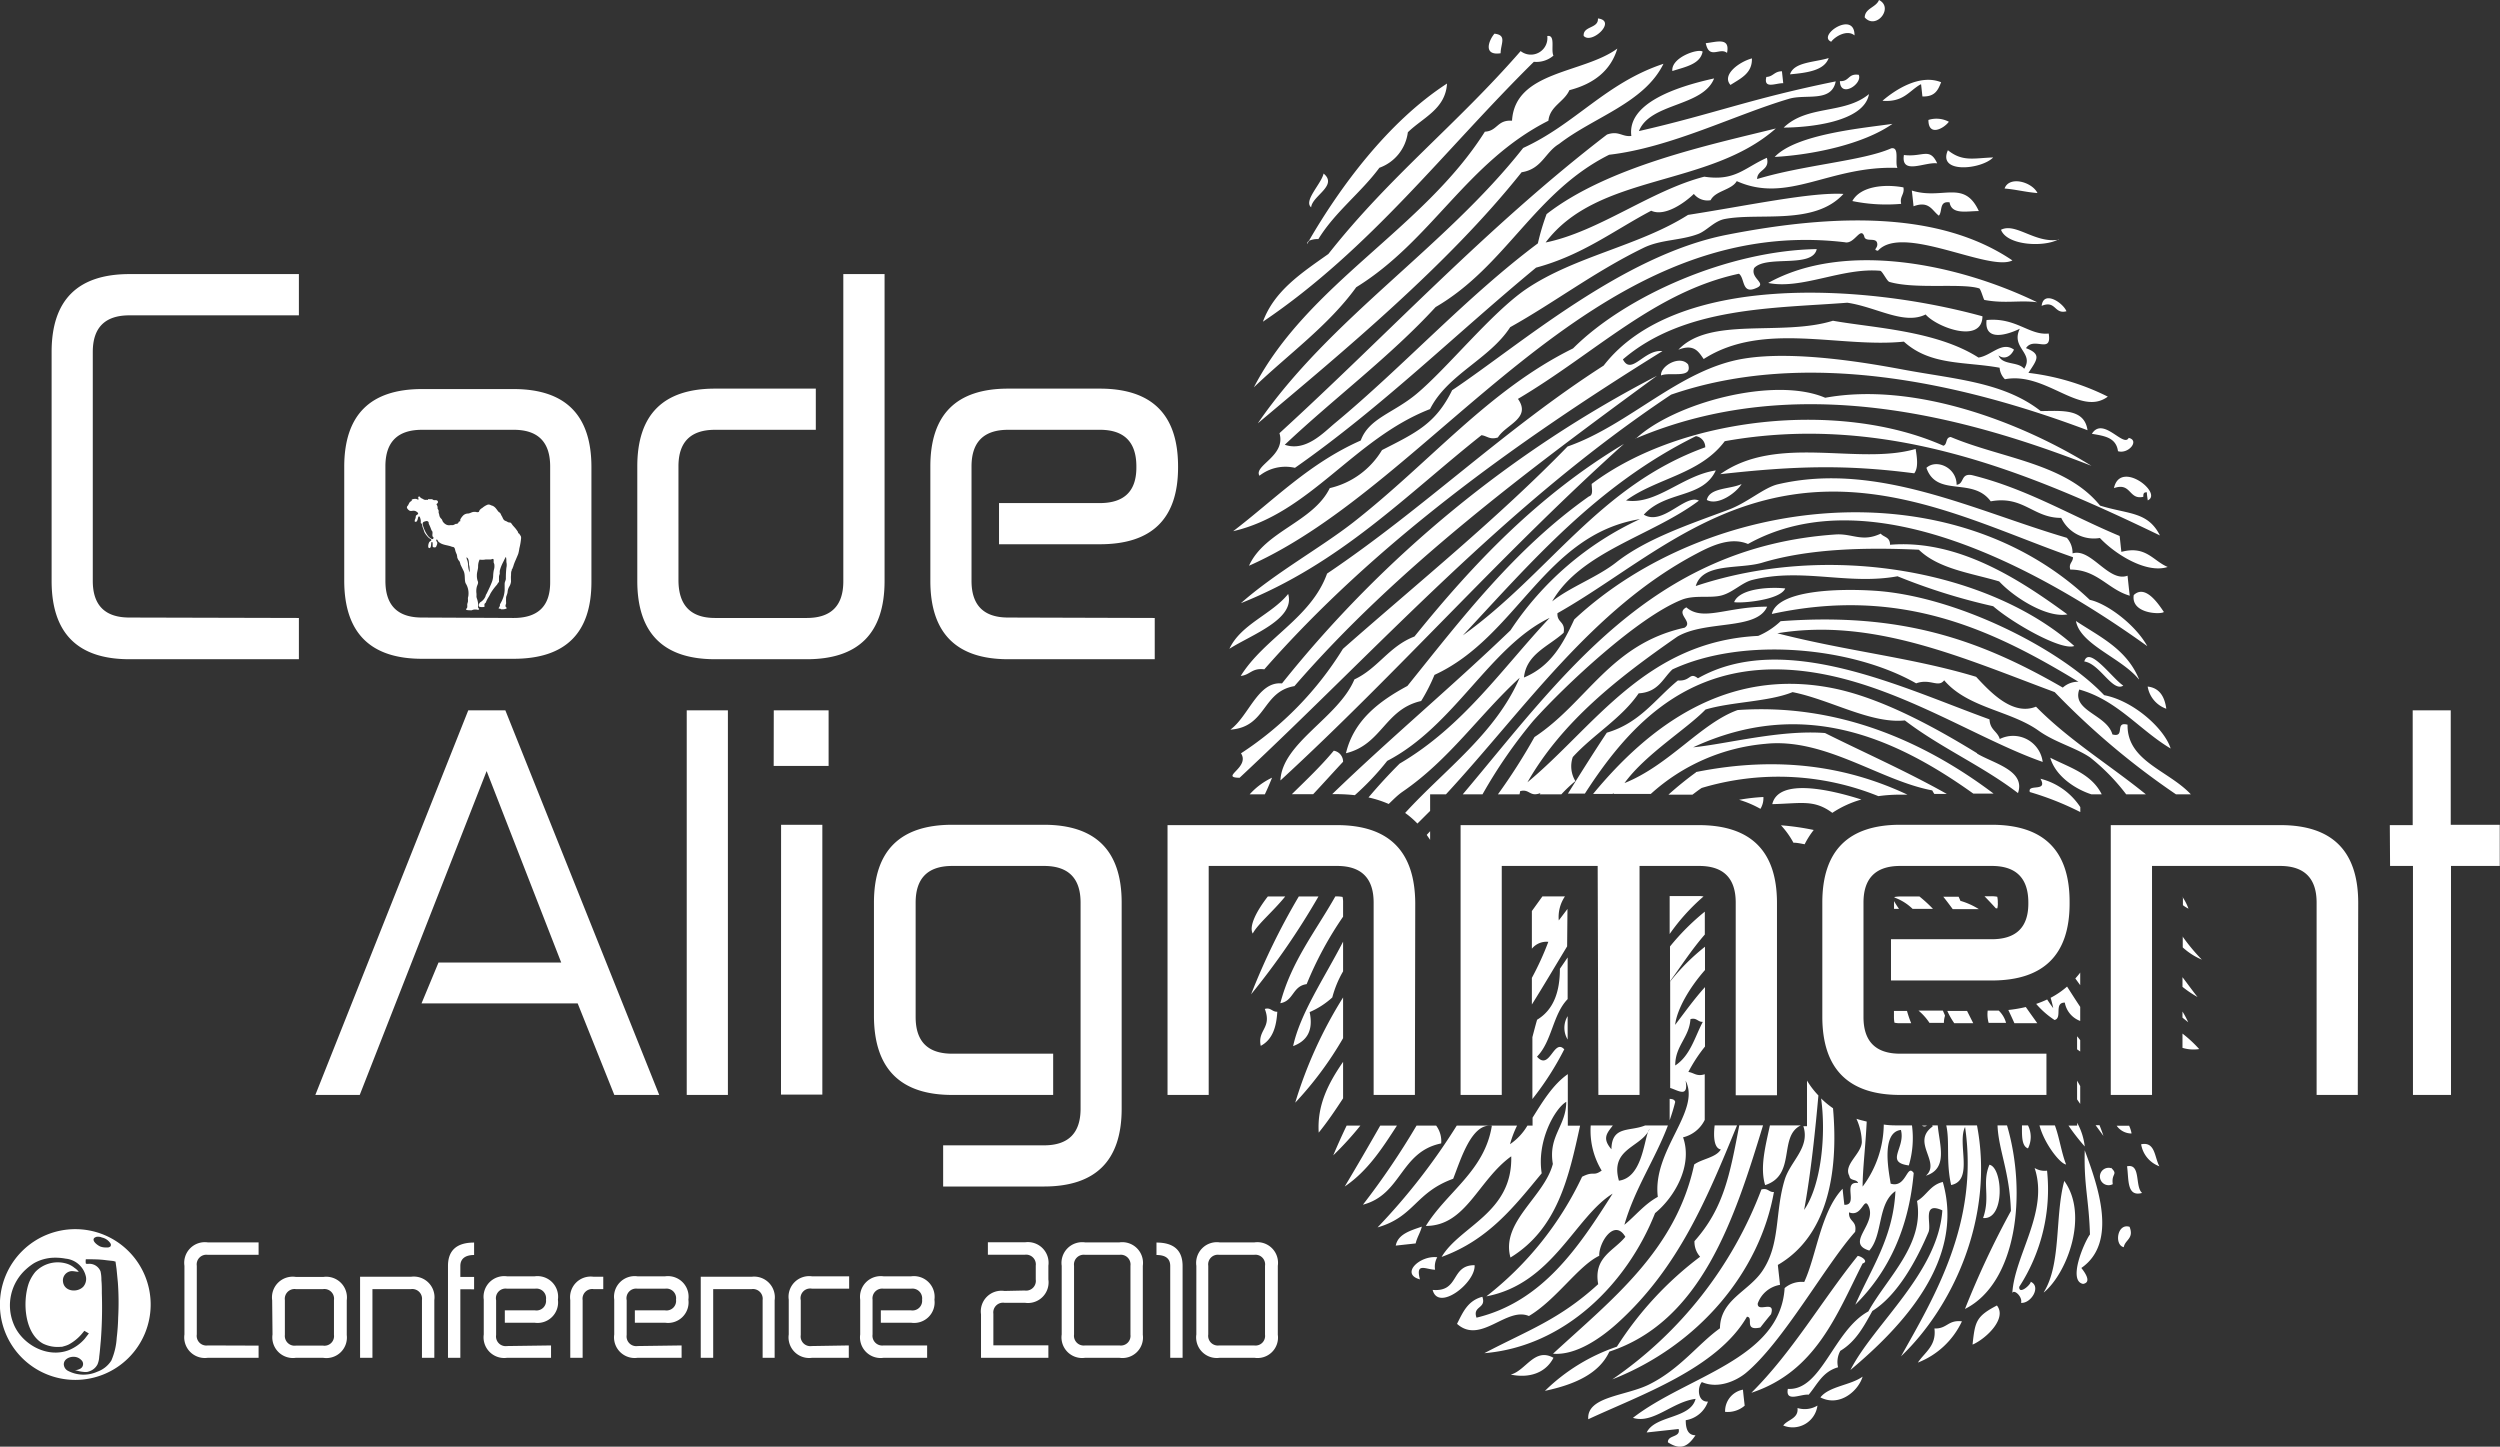 <svg xmlns="http://www.w3.org/2000/svg" viewBox="0 0 287.23 166.21"><rect x="0" y="0" width="287.23" height="166.21" fill="#333333" stroke="none"/><defs><style>.cls-1{fill:#fff;}</style></defs><g id="Layer_2" data-name="Layer 2"><g id="Layer_1-2" data-name="Layer 1"><path class="cls-1" d="M34.34,71v4.74H14.87q-8.94,0-8.94-9V40.44q0-8.94,8.94-8.95H34.34v4.74H14.87c-2.8,0-4.21,1.4-4.21,4.21v26.3c0,2.81,1.41,4.21,4.21,4.21Zm5.21-17.36q0-8.94,8.94-8.94H59q8.94,0,8.95,8.94V66.85q0,8.84-8.95,8.84H48.49q-8.94,0-8.94-9ZM59,71q4.22,0,4.21-4.1V53.59q0-4.22-4.21-4.21H48.49q-4.22,0-4.21,4.21V66.74q0,4.22,4.21,4.21ZM96.89,31.49h4.74V66.74q0,9-8.95,9H82.16q-8.94,0-8.94-9V53.59q0-8.94,8.94-8.94H93.73v4.73H82.16q-4.22,0-4.21,4.21V66.74Q78,71,82.16,71H92.68q4.21,0,4.21-4.21ZM132.67,71v4.74H115.83q-8.94,0-8.94-9V53.59q0-8.94,8.94-8.94h10.52q9,0,9,8.94v.11q0,8.84-9,8.83H114.78V57.8h11.57q4.22,0,4.21-4.1v-.11q0-4.22-4.21-4.21H115.83c-2.8,0-4.21,1.4-4.21,4.21V66.74c0,2.81,1.41,4.21,4.21,4.21ZM53.59,64a1.08,1.08,0,0,0,.11.41,3,3,0,0,1,.08.45,2.66,2.66,0,0,0,.17.9,2.79,2.79,0,0,0,0-.5c0-.17-.06-.31-.07-.47s0-.67-.3-.76M49,59.86c-.24.07-.5.08-.43.42a3.88,3.88,0,0,0,.26.72,3.13,3.13,0,0,0,.37.6c.08.11.5.48.58.28s-.07-.19-.09-.27a.93.93,0,0,1,0-.29c0-.13,0-.12,0-.23a.92.92,0,0,1-.16-.29,6,6,0,0,0-.27-.63c0-.12,0-.25-.18-.3,0,0,0,0,0,0Zm-1.71-2.42c.06-.11.4-.14.52-.12s.17.11.26.06,0-.14-.06-.15.09-.08.09-.17.12,0,.18.07a.35.35,0,0,0,.2.14c.16.08.24.17.43.16s.16,0,.23,0,0-.07.07-.08.08,0,.11,0,.18,0,.27,0,.18.1.28.12a1,1,0,0,1,.23,0c.15,0,.29.16.18.32s-.11.07-.12.11,0,.1.05.15a.61.61,0,0,1,.06.37c.06.12.14.2.13.33a.48.48,0,0,0,0,.17,2.17,2.17,0,0,1,.07.24.67.67,0,0,0,.18.39l.11.12a.64.64,0,0,1,.08.19,1,1,0,0,0,.37.38.74.74,0,0,0,.55.09l.3,0a1.92,1.92,0,0,0,.29-.14c.09,0,.22,0,.3-.11s0-.1.08-.14a.38.38,0,0,1,.15-.05c0-.07,0-.13,0-.21l.09-.15a2,2,0,0,1,.25-.31.82.82,0,0,1,.54-.22c.2,0,.39-.14.6-.18a1.19,1.19,0,0,1,.33,0,.47.47,0,0,0,.31,0c.06-.06.07-.17.13-.24a1,1,0,0,1,.28-.22,2.14,2.14,0,0,1,.55-.35.44.44,0,0,1,.37,0,1.45,1.45,0,0,0,.29.11,1.18,1.18,0,0,1,.41.36c.07.08.26.38.36.4s.19.32.27.43.13.36.3.48a1.59,1.59,0,0,0,.27.12.62.62,0,0,0,.26.12c.13,0,.18,0,.27.12s.11.16.17.23.28.3.4.47l.17.24c0,.07.07.22.16.23.11.21.22.25.21.51A7.19,7.19,0,0,1,59.67,63a4.53,4.53,0,0,1-.13.64c-.09.23-.19.45-.28.67a6.25,6.25,0,0,0-.24.6,2,2,0,0,1-.12.34c0,.09-.15.19-.1.29-.11.16-.07.41-.09.6s0,.46,0,.69a1.4,1.4,0,0,1-.22.6,1.53,1.53,0,0,0-.17.55c0,.2-.12.42-.17.62a5.06,5.06,0,0,0,0,.68c0,.13-.09.22-.07.36s.12.14.14.22-.37.17-.5.14a.38.38,0,0,1-.15,0l-.1-.07c-.11,0-.23,0-.16-.1a1.08,1.08,0,0,0,.13-.24.66.66,0,0,1,0-.15l.17-.31a3.18,3.18,0,0,0,.37-1.32c0-.23,0-.48,0-.72s.12-.37.14-.58a11,11,0,0,1,.06-1.28,1.43,1.43,0,0,0,0-.65c0-.16,0-.46-.06-.6a4,4,0,0,0-.24.46c-.1.19-.19.37-.27.56a4.36,4.36,0,0,0-.19.58,2,2,0,0,0,0,.34,1.68,1.68,0,0,0-.09.32c0,.22,0,.44,0,.65-.09,0-.16.2-.24.3a6.15,6.15,0,0,0-.74,1,3.15,3.15,0,0,1-.28.51,3.17,3.17,0,0,0-.24.49c0,.07-.13.12-.16.2s0,.22,0,.3-.53.08-.63,0,0-.42.18-.52a1.4,1.4,0,0,0,.58-.71c0-.11.09-.2.14-.31.2-.41.41-.85.58-1.29a2.29,2.29,0,0,0,.14-.69,4.06,4.06,0,0,1,.08-.69,1.41,1.41,0,0,0,.06-.57c0-.11-.06-.21-.09-.32a1.65,1.65,0,0,0,0-.31c-.06-.11-.18-.06-.29,0l-.63,0a1.88,1.88,0,0,1-.75,0l.07,0a1.8,1.8,0,0,0-.18.83c0,.31-.15.64-.14,1a1.81,1.81,0,0,0,.09.63c.11.21,0,.4-.08.61a2,2,0,0,0-.06.82,2.21,2.21,0,0,1,0,.37,1.11,1.11,0,0,0,.08.3,2.41,2.41,0,0,1,.12.65.73.73,0,0,0,0,.33c0,.06.18.14.08.21s-.25,0-.3,0h-.23a1.4,1.4,0,0,0-.31.09c-.09,0-.58,0-.62-.07s.11-.21.12-.26a1.83,1.83,0,0,0,0-.33,1.57,1.57,0,0,1,.08-.31,2.67,2.67,0,0,0,0-.4c0-.13.06-.24.06-.38A2.14,2.14,0,0,0,53.49,67v0c-.16-.45,0-1-.26-1.47l-.32-.66a2.19,2.19,0,0,0-.1-.34c-.06-.11-.19-.21-.18-.27s0,0,0,0a1.51,1.51,0,0,1-.09-.18,2.5,2.5,0,0,0-.06-.38,3.45,3.45,0,0,1-.14-.34c-.05-.14-.06-.34-.15-.44s-.19-.07-.29-.11c-.51-.21-1.12-.16-1.55-.6-.06-.07-.1-.27-.2-.21s.05.25.08.31,0,.23-.06.36-.06.24-.27.22-.19-.07-.19-.27,0-.39-.11-.35,0,.69-.26.7-.1-.61,0-.71.27-.15.21-.25-.22-.15-.28-.21a2.85,2.85,0,0,1-.49-.61c-.09-.22-.13-.43-.24-.65,0,0,0,0,0,0a1.76,1.76,0,0,0-.07-.33c0-.06-.1-.06-.12-.13s0-.13,0-.23a1.65,1.65,0,0,0-.07-.32c-.06-.24-.2-.29-.26,0s-.15.51-.37.39a.52.52,0,0,1,.06-.3.91.91,0,0,0,.06-.26c0-.18.11-.16.21-.26s.08-.17-.08-.28a.59.59,0,0,0-.39-.14c-.17,0-.27.06-.44,0a.78.78,0,0,1-.29-.28c-.07-.15,0-.23.11-.35a2.71,2.71,0,0,1,.18-.34c.07-.09.21-.13.25-.21m3.06,53.09H64.48l-8.57-22L41.33,125.8h-5.1L53.8,81.61h4.26L75.74,125.8H70.58l-4.21-10.52H48.43ZM78.9,81.61h4.73V125.8H78.9Zm10,0H95.2V88H88.89Zm.84,13.15h4.74v31H89.73Zm30.2,36.83c2.81,0,4.21-1.41,4.21-4.21V103.7c0-2.8-1.4-4.21-4.21-4.21H109.41c-2.81,0-4.21,1.41-4.21,4.21v13.15q0,4.22,4.21,4.21H121v4.74H109.41q-8.94,0-9-9V103.7q0-8.94,9-8.94h10.52q8.94,0,8.94,8.94v23.68q0,8.94-8.94,8.94H108.36v-4.73Zm42.62-5.79h-4.74V103.7c0-2.8-1.4-4.21-4.21-4.21H138.87V125.8h-4.73v-31H153.6q8.94,0,9,8.94Zm21-26.31H172.54V125.8h-4.73v-31h27.35q9,0,9,8.94v22.1h-4.74V103.7c0-2.8-1.4-4.21-4.21-4.21h-6.84V125.8h-4.73Zm51.56,21.57v4.74H218.31q-8.94,0-8.94-9V103.7q0-8.94,8.94-8.94h10.52q9,0,8.95,8.94v.11q0,8.84-8.95,8.84H217.26v-4.74h11.57q4.21,0,4.21-4.1v-.11c0-2.8-1.4-4.21-4.21-4.21H218.31c-2.8,0-4.21,1.41-4.21,4.21v13.15c0,2.81,1.41,4.21,4.21,4.21Zm35.77,4.74h-4.73V103.7c0-2.8-1.41-4.21-4.21-4.21H247.25V125.8h-4.74v-31H262q8.94,0,8.94,8.94Zm3.68-31h2.63V81.61h4.37V94.76h5.63v4.73H281.6V125.8h-4.37V99.49H274.6ZM249.39,86c-.7-2.26-4.24-5.48-7.64-6.13-5.11-5.39-17.05-11.41-26.39-12-4.17-.27-11.12-.08-11.79,2.67,14.94-3.25,25.55,1.92,35.23,7.79A2.58,2.58,0,0,0,237,79c-9.59-5.54-18.61-8.66-32.42-7.63A8.56,8.56,0,0,1,202,73.06c-12.95.63-18.88,10.51-26.51,16.82,4-7,10.4-12,17.23-16.74,3.3-1.92,9.11-.69,10.31-3.44-4.65,0-7.37,1.73-9.28.08-1.34.71.86,1.67-.21,2.34C185,74,182.32,80.72,176.3,84.68a66.76,66.76,0,0,1-4.2,6.58h2.48a2.29,2.29,0,0,0,.07-.36c1.09-.31,1.09.72,2.35.21a.78.78,0,0,0-.1.15h2.49A15.78,15.78,0,0,1,181,89.74a3.27,3.27,0,0,1-.3-2.76c2.35-2.58,5.6-4.44,7.57-7.32,2.27-.14,2.76-1.7,3.88-2.75,8.26-3.85,20.79-2.52,28,1.6,1.63-.59,2.54.55,3.22-.35,2.7,3.18,7.62,3.48,10.85,5.79,1.89,1.35,4.25,1.94,5.91,3.07a23.5,23.5,0,0,1,4.15,4.24h2.26c-4.18-3.39-8.82-6.21-12.62-10.07-2.67,1.07-5.2-1.62-6.88-3.43-7.26-2.2-14.74-2.92-22.84-5,11-1.83,21.35,2.85,31.87,6.76A87.35,87.35,0,0,0,250,91.26h1.71c-2.59-2.76-7.35-3.81-7.27-8-1.55-.41-.19,1.53-1.74,1.12-.64-2.29-4.68-2.68-3.81-5.16C243.26,80.44,245.81,83.87,249.39,86Zm-3.65-8c-1.43-3.44-4.49-4.84-7.23-6.65C239,74.07,243.76,75.59,245.74,78.06Zm-16,6.85c-.29-.86-1.11-1-1.16-2.2-9.9-3.57-23.61-10.33-33.5-4.72-1-.77-.8.36-2.3.25-2.59,2.11-4.35,4.88-8.17,6-1.53,2.3-3,4.65-4.47,7h1.95c4.75-7.38,11.11-14.41,22.17-14.27,11.46.15,21.89,7.64,30.43,10.63A3.43,3.43,0,0,0,229.75,84.91ZM190.84,43.14c1-.45,3.67.44,3.11-1.27C193,40.75,190.74,42.06,190.84,43.14Zm54.31,25.23c-.34,2.18,3.19,2.25,3.46,1.94C247.88,69.21,246.43,67.15,245.15,68.37Zm3.74,13.06c-.2-1.49-.86-2.41-2.14-2.55A3.26,3.26,0,0,0,248.89,81.43ZM239.47,76c1.77.24,3.26,3.57,4.48,2.77C242.74,78,240,74.12,239.47,76Zm-43.6,28.74a27,27,0,0,0-4,4v4c1.17-1.59,2.48-3.63,4-5.37Zm54.88,11.53v.65l.66.53C251.2,117,251,116.61,250.75,116.22ZM238.65,129v.32h-1a25.14,25.14,0,0,0,1.87,2.4A7.24,7.24,0,0,0,238.65,129Zm-17.24.32h-.59A.45.45,0,0,0,221.41,129.3Zm29.34-17v1.06a12.2,12.2,0,0,0,1.73,1.17C251.87,113.79,251.31,113,250.75,112.27Zm-71,8.27c-1.23-1.39-1.69,2.51-3.16.81,1.73-1.76,1.8-4.84,3.52-6.61V110c-.3.44-.59.88-.89,1.3,0,2.66-.73,4.72-2.62,5.86-.21.72-.38,1.4-.54,2v7.11A33.67,33.67,0,0,0,179.73,120.54Zm.36-3.84a2.58,2.58,0,0,0,0,2.68ZM217.43,14.23c-3.39.49-11.06,1.17-13.53,3.8C208.29,17.79,214.13,16.56,217.43,14.23ZM142.55,77.66c1.09-.11,1.27-.94,2.71-.76C157.84,62.58,173.82,51,191,40.34c-2.1-.24-3.56,2.86-4.54.95,7.05-6.06,17.36-5.86,25.78-6.51,3.34.49,6.52,2.59,9,1.35,1.26,1.47,6.48,3.42,6.53.21-13.7-3.77-35.27-5-43.52,5.66-11.41,7.32-20.63,16.39-31.78,23.9C150.64,71,145.28,73.29,142.55,77.66Zm60.6-45.15c3.88.78,8.48-1.78,12.86-1.4.25,0,.78,1.2,1.07,1.28,3,.87,8.29.11,10.3.74.18,0,.52,1.31.61,1.33,2.33.45,4.09,0,6.07.27C225.06,30.36,212,27.59,203.15,32.51ZM170.21,50c.64.08.95.56,1.89.26.89-1.48,3.88-2.2,2.3-4.43,8.95-5.3,15.68-12.28,25.39-14.38.71.51.29,2.42,2,1.64,1.3-.54-.73-1.09-.25-2.29,1.39-1.54,6.69.07,7.19-2.18-10.12.16-21.91,5.33-28,11.41C171,44.83,164.37,53.05,155.5,60c-3.78,2.95-9,5.82-12.93,9.3C154.07,64.71,161.54,56.88,170.21,50Zm-3.35-5.21c-1.89,3.87-4.11,4.9-8.08,6.92a9.49,9.49,0,0,1-6,4.37C150.86,60,145.32,61,143.5,65c21.42-9.49,39.13-40.61,68.44-37.17,1.11.28,1.8-1.82,2.24-.71.09.76,1.3.12,1.48.77s-.59.79.1.92c2.8-3.14,12.8,2.46,15.45,1.11-8.34-5.64-20.3-5.4-32.84-2.94C186.37,29.35,174.66,39.59,166.86,44.82Zm52.79-22.93c.07.61.14,1.23.2,1.84,1.8-.67,2.12.49,2.91,1.08.44-.49,0-1.71,1.23-1.53.24,1.44,1.95,1,3.36,1C225.66,20.58,223.18,23,219.65,21.89ZM153.24,86.25c-1.48,1.78-3.17,3.38-4.82,5h2.45c1.1-1.17,2.2-2.4,3.44-3.73A1.28,1.28,0,0,0,153.24,86.25Zm81.25-39c-4.28-3.37-9.92-3.68-15.85-4.79-3.86-.72-12.35-2.22-18.26-1.26-7.39,1.19-13.16,7.62-20.28,10.1-8,8.23-17.1,15.58-25.81,23.25a38.4,38.4,0,0,1-11.71,12c1.07,1.64-2.51,2.78-.16,2.81C158.54,74.31,173,58,192,45.34c15.41-5.31,33.22-1.41,47.84,4.09C239.49,46.92,236.87,47.21,234.49,47.23ZM186.58,51c-9.86,5.9-17.3,13.75-24.07,22.13-2.94,1.13-4.16,3.64-6.9,4.93-1.83,4.39-8.31,7.28-8.5,11.61C160.7,77.17,172.76,63.39,186.58,51Zm1.33-.61c18.46-7.86,38-2.49,52.38,3.13-8.25-5.12-20.44-9.67-30.59-7.82C203.88,43.2,192.35,46.27,187.91,50.43Zm30.84-32.62c-.4,2.41,2.42.8,3.82,1C221.7,16.88,220.92,18.08,218.75,17.81ZM144.7,54.66a4.84,4.84,0,0,1,4.08-.91c10-7,18.44-15.35,27.7-23,5.33-1.44,8.93-4.27,13.23-6.54,1.55.73,3.86-.92,4.9-1.93a2,2,0,0,0,1.93.72c.55-1.1,2.4-1.15,3-2.19C205.44,23.46,210.2,19,218,19.29c-.32-.64.28-2.44-.71-2.25-3.27,1.45-10,1.89-15.41,3.53,0-1.09,1.5-1,1.12-2.44-2.59,1.15-3.65,2.71-7.19,2.17-6.12,1.57-12.14,6.32-18.23,7.56,6-8,18.73-6.28,26.45-13.1-7.59,1.88-19.26,4.34-26.34,9.84a26.32,26.32,0,0,0-1,3.36c-8.24,6.16-15.44,14.13-23.31,20.65-1.35,1.13-3.37,3.31-5.77,2.49,5.68-5.36,12.09-10.12,17.33-15.82,8.07-4.69,11.37-13.22,19.94-17.5,7.08-.82,14.47-4.6,20.67-6.43,1.94-.58,4.88.46,5.36-2-9.84,2-14,3.74-22.61,5.71,1.3-3.28,7.33-2.76,8.64-6.05-4.54,1-10,2.91-9.51,6.61-1.08.13-1.44-.64-2.8-.16C170.9,26,159.5,38.35,147,49.77,147.78,52.4,144,53.48,144.7,54.66Zm75.23-.28c.47-.6.35-1.68.16-2.8-6.61,1.92-15.87-1.75-22.45,2.9C206.22,53.52,212.1,53.36,219.93,54.38ZM196.1,57.44c1.24.69,3.32-.75,4-1.83C198.77,56.23,196.42,56,196.1,57.44Zm28-7.23c-.61.07-.34.85-.82,1-11.9-5.28-30.08-3.38-40.41,4.39,0,.55.22,1.29-.31,1.43-8.5,6-14.6,14-20.86,21.78-3.33,1.79-6.17,4-7.06,7.73,4.13-1,4.47-5.06,8.64-6a20.65,20.65,0,0,0,1.53-3c9.51-4.37,12.63-16.11,23.61-17.9a35.81,35.81,0,0,0-14.87,12.77c-6.66,6.41-13.85,12.41-20.49,18.83h.51a19.93,19.93,0,0,1,2.09.12,30.73,30.73,0,0,0,3.72-3.94c7.72-4,11.8-13.13,18.66-16.43-5.46,5.81-9.9,12.44-17.23,16.74q-1.84,1.83-3.58,3.89a12.6,12.6,0,0,1,2.32.75c.52-.49,1-1,1.61-1.42,5.35-3.66,8.82-8.84,13.44-13.08C171.8,84.32,166,88.4,161.44,93.4a10.29,10.29,0,0,1,1.41,1.22c.49-.48,1-1,1.46-1.45V91.26h1.82c9-9.74,16.78-21.32,28.79-27.65,1.87-1,4-1.92,5.91-1.11,14.36-8,34.35,3.45,45.88,11.74-1.44-2.58-4.74-4.94-6.61-5.32-16-15.2-43.76-12.15-59.23,2.25-1.27,2.75-2.67,5.39-5.78,6.67.28-2.71,2.85-3.58,4.56-5.14.23-1.34-.78-1.12-.71-2.25,8.25-4.65,15.83-11.89,26.86-13.6,12-1.87,22.71,3.81,32.37,7.17,0,.59-.52.69-.31,1.42,3.11,0,4.32,2.28,6.83,3-.09-.77-.17-1.53-.25-2.3-2.17.82-4.2-3.23-6.32-2.56a2.58,2.58,0,0,0-.66-1.79c-10.57-3.09-21.79-8.81-33.19-6.15-1.62.38-3.5,2.12-5.72,2.94-4.51,1.68-9.37,3.31-12.82,6-2.16,1.72-5.42,2.9-7.4,4.52,3.28-5.74,11.48-7.53,16.86-11.58-1.56-.81-4.17,2.94-6.33,1.61,2.55-2.79,6.75-1.81,8.27-5.08-3.82.56-6.84,4-10.31,3.45,3.58-2.6,8.49-3,11.34-6.81,18.47-3.31,34.84,3.52,50,10.83-1.4-2.76-3.58-2.41-6.88-3.43C237.35,53.22,230,52.68,224.13,50.21ZM168.07,73c7.9-8.46,15.38-17.25,26.78-22.89a1.28,1.28,0,0,1,1.07,1.28C183.74,55.79,178,65.88,168.07,73Zm65.14,18a33.56,33.56,0,0,1,5.8,2.3v-.57a7.72,7.72,0,0,0-4.58-3.26C235.33,91.06,232.91,90,233.21,91ZM218.43,23.42c-.2-.86.41-1.07.26-1.89-2.2-.41-4.95-.13-5.87,1.57A19.43,19.43,0,0,0,218.43,23.42Zm-3.7-12.61c-2.83,2.35-7.07,1.21-9.8,3.85C207.78,14.65,214.17,14.05,214.73,10.81Zm29,52.61c-.07-.62-.13-1.23-.2-1.84-5.65-2.36-10.7-5.45-17-7-1.29-.2-.82,1-1.73,1.12,0-2-2.33-3-3.47-1.95,1.18,3.44,5.31,1,7.39,3.85,3.76-.69,4.88,1.92,8.1,1.9a4.14,4.14,0,0,0,4.44,2.31c1.73,1.84,5.33,4.13,7.79,3.33C247.34,64.42,246.55,62.63,243.68,63.42Zm7.07,39.63V104a3.82,3.82,0,0,0,.64.4A6.16,6.16,0,0,0,250.75,103.05ZM199.24,69.18c.75.16,5.28-.21,5.87-1.57C203.69,67.43,199.9,67.51,199.24,69.18Zm-4.59,64.61c-2.12,9.89-9.51,15.55-16.22,21.74,2.65.22,5.54-1.81,7.5-3.6,6.9-6.29,10.18-14.18,13.64-22.63H197c-.18,1.5,0,2.65.71,2.76C197.16,133,195.57,133.13,194.65,133.79ZM164.31,96.5v-1l-.39.42C164.05,96.13,164.19,96.3,164.31,96.5Zm38.15-31.85c5.49-1.66,12.14-1.76,18-1.49,2.27,2.21,6,2.68,9.23,3.64,1.8,1.93,5.53,4.22,7.84,3.79-5.47-4-12.55-8.65-20.38-8,0-.92-.72-.85-1.07-1.28-2.11,1-3.2,0-5.1.09-21.3,1.41-31.66,16.51-42.92,29.86h2.27a56.46,56.46,0,0,1,5.81-8.42c3.7-4.13,12-11.91,17.07-13.93,1.48-.59,3.28-.15,4.59-.5s2.35-1.49,3.53-1.78c5.75-1.43,11,.62,16.68-.42A69.29,69.29,0,0,0,229,69.65c2.25,1.95,7.83,5.13,9.32,4.57-9.54-8.51-27.94-12.09-43.49-6.89C195.63,64.61,199.84,65.43,202.46,64.65ZM226,116.15h-2.27a8.64,8.64,0,0,0,.8,1.41h2.18Zm9.6-1.51c.12.4.22.8.3,1.19-.24-.32-.47-.65-.7-1a11.83,11.83,0,0,1-1.26.51,10,10,0,0,0,2.11,1.85c.94-.23-.11-2,1.18-2A2.77,2.77,0,0,0,239,117.3v-1.62c-.51-.76-1-1.54-1.51-2.33A9.63,9.63,0,0,1,235.6,114.64Zm-55.51-10.21-1,1.32a4.23,4.23,0,0,1,.71-2.76h-2.59L176,104.67V109a2.16,2.16,0,0,1,1.89-.79,33.54,33.54,0,0,1-1.89,4.14v3.06c1.38-2.2,2.7-4.45,4.05-6.68ZM239,119.51a5.46,5.46,0,0,0-.36-.45v1.5l.36.25Zm-1.62,14.28c-.54-1.36-.77-3.11-1.29-4.49h-1.77C234.89,131.45,236.73,133.75,237.39,133.79Zm-7.85-30v-.11a2.74,2.74,0,0,0-.06-.65,3.33,3.33,0,0,0-.65-.06H228c.45.46.88.92,1.31,1.39l.17,0A3,3,0,0,0,229.54,103.81Zm12.14,26.72c-.14-.42-.29-.82-.45-1.23h-.45Zm-39.29,6.13a46.28,46.28,0,0,1-17.14,21.84c9.92-3.9,16.95-12.35,18.57-21.53C203.23,137,203.12,136.45,202.39,136.66ZM233,131.94a2.93,2.93,0,0,0,0-2.64h-.69C232.3,130.45,232.26,131.69,233,131.94ZM206.9,129.3h-3.55c-.53,2.45-1.16,4.83-.55,6.86C206.42,135,204.29,130.55,206.9,129.3Zm21.67,4.52c-.89,2.11.14,3.65-.73,6.12C230.4,140.19,230.11,134.12,228.57,133.82Zm-6.52-4.4c-2.53,1.82,1,4.1-.78,5.66,2.58-.82,1.57-3.51,1.36-5.78H222A.73.73,0,0,1,222.05,129.42Zm7.59-13.31c-.27,0-.53,0-.81,0h-.46a3.62,3.62,0,0,0,.11,1.41h2A3.05,3.05,0,0,0,229.64,116.11Zm-11.33,1.45h1.27a12.42,12.42,0,0,1-.48-1.41h-1.5v.7a3.33,3.33,0,0,0,.06.65A2.8,2.8,0,0,0,218.31,117.56ZM195.72,103a2.41,2.41,0,0,0-.56-.05h-3.33v4.36A23.37,23.37,0,0,1,195.72,103Zm31.43-16.46c-4.76-2.93-11-6.37-16.61-7.48-12.25-2.42-21.16,4.47-27.51,12.16h2.25l.09-.13s0,.08,0,.13h4.29a22.51,22.51,0,0,1,13.18-5.76c6.82-.72,13.19,4.24,19.16,5.35a4,4,0,0,0,.24.41h1.44c-4.71-2.65-9.65-4.82-14-7-5.17-.4-11.39,1.28-15.15,1.64,12.46-5.77,23-1.25,32.19,5.32h2.33c-8.18-6.17-18.13-10.39-29.41-9.6-4.19,1.5-7.87,6.34-13,8.39,2.42-3.33,7.15-6.21,9.31-8.45,3-.9,7.24-.88,10-2,4.3.85,9,3.66,12.9,3.25,4.06,3.11,8.93,5.23,13,8.35C232.76,88.51,229,87.7,227.15,86.58Zm-3.69,30.14c-.07-.2-.16-.38-.24-.57h-2.8a6.33,6.33,0,0,1,1.26,1.41h1.66A2.71,2.71,0,0,1,223.46,116.72ZM239,124.78l-.36-.62v2.15l.36.52Zm0-29.08v0l-.1-.08Zm-6.26,20a15.44,15.44,0,0,1-2,.34c.24.51.47,1,.7,1.52h2.63C233.63,116.94,233.18,116.32,232.75,115.7Zm2.82-28.64c.61,2.15,2.94,3.63,4.72,4.2h1.19C240.29,88.89,237.76,88.18,235.57,87.06Zm-31.95,5.33c3.36-.08,4.8-.56,6.91,1a11.74,11.74,0,0,1,3.34-1.53C210.37,90.74,204.34,89.34,203.62,92.39ZM218.31,103a3.53,3.53,0,0,0-.65.06s0,0,0,.06a5.87,5.87,0,0,1,2.08,1.3h2.34a15.68,15.68,0,0,0-1.55-1.42Zm-9.92-7.64a29.25,29.25,0,0,0-3.77-.54,9.67,9.67,0,0,1,1.43,2c.43,0,.86.1,1.29.18A9.55,9.55,0,0,1,208.39,95.35Zm9.79,9.06c-.2-.28-.39-.58-.57-.89,0,.06,0,.11,0,.18v.71ZM202.26,92.93a2.36,2.36,0,0,0,.34-1.36,22.22,22.22,0,0,0-2.79.32A11.72,11.72,0,0,1,202.26,92.93ZM239,111.74c-.17.24-.37.46-.56.68l.56.77Zm-44.15-23a39.64,39.64,0,0,0-3.16,2.56h2.76c.35-.26.69-.53,1.06-.77a30.66,30.66,0,0,1,20.3.94,18,18,0,0,1,2.49-.17h.85C212.35,88.1,204.45,86.78,194.86,88.7Zm30.41,14.81c-.07-.17-.15-.35-.23-.52h-1.76c.37.46.73.94,1.08,1.42h3A8.41,8.41,0,0,0,225.27,103.51ZM171.4,129.35c-.83,5.19-5.16,7.58-7.58,11.5,4.62,0,6-5.26,9.81-8,.17,6.51-5.89,8-8,11.56,5.39-1.95,8.38-5.84,11.5-9.61-.59-3.7,1.51-7.44,2.82-8.21,0,2.77-2.09,3.91-1.54,7.14-1,3.81-6,6.64-4.87,10.75,5.4-3.31,6.7-9.19,8-15.15h-1.41v-5.92c-1.74,1.21-2.94,3.24-4.05,5v.91h-.59a6.67,6.67,0,0,1-2,2.14,11.85,11.85,0,0,1,.81-2.14h-6.93a72.11,72.11,0,0,1-9.1,11.7c4.26-1.23,4.31-4,8.69-5.59C167.84,133.19,169.08,129,171.4,129.35Zm13.5,25.94c10.53-3.46,14.35-15.1,17.66-26h-2.73c-1.07,5.57-1.75,9.49-5.15,13.31a2.58,2.58,0,0,0,.65,1.79,39.43,39.43,0,0,0-9.56,10.33,21.83,21.83,0,0,0-8.27,5.08C180.92,159.07,183.73,157.83,184.9,155.29Zm15.83-4c.8.05-.43,1.66,1.52,1.23q.6-.78,1.23-1.53c.54-1.71-1.59-.11-1.53-1.23a3.29,3.29,0,0,1,2.56-2.14c-.08-.76-.17-1.53-.25-2.29,5.65-3.28,7-10.46,6.34-18a9.91,9.91,0,0,1-1.37-1.13c.59,4.22,0,10-1.95,12.81.79-4.29,1.3-9.33,1.64-13.15a9.57,9.57,0,0,1-1.31-1.71v5.24h-.42c.8,2.46-1.48,4-2.14,6.14-1.16,3.81-.46,7.39-2.58,10.51-1.61,2.37-4.82,3.28-4.86,6.57-2.49,1.77-4.57,4.68-8.13,6.45-2.67,1.34-7.21,1.37-7,4C188.43,160.28,197.28,157.25,200.73,151.25ZM178.48,156c-2.17-1.22-3.17,1.47-4.91,1.93C175.8,158.39,177.63,157.67,178.48,156Zm13.35-29.74v2.45c.24-.68.46-1.38.64-2.11C192.39,126.31,192.12,126.27,191.83,126.25Zm14.69,35.52c.13,1.22-1.15,1.31-1.64,2a2.87,2.87,0,0,0,3.93-2.29A2.83,2.83,0,0,1,206.52,161.77ZM214,145.16c.69-.19,0-.77-.56-.87-4.16,5.17-7.47,11-12.22,15.73C208.61,157.58,211,151.09,214,145.16Zm-15.8,17.05a3,3,0,0,0,2.25-.71c-.07-.61-.14-1.22-.2-1.84A2.52,2.52,0,0,0,198.2,162.21Zm14.94-20.68c.24-1.34-.77-1.11-.7-2.24,1.52.61,1.69-1.91,2.24-.71,1,2.09-2.74,4.24.09,5.1,1.58-1.8.92-5.4,3-6.83-.26,5.38-2.81,8.92-4.61,13.05,3.81-3.78,6.14-8.75,6.71-15.13-.79-1.15-.84,1.79-2.65,1.22-.13-1-1.22-5.88,1.18-6.17.56,2.07-1.89,3.71.91,4.08a11,11,0,0,0,.36-4.6h-1.33c-.66,0-1.29,0-1.91-.1a12.12,12.12,0,0,1-2.43,7.13c0-2,.34-4.65.47-7.47-.4-.1-.8-.19-1.18-.32a6.72,6.72,0,0,1,.62,2.69c-.08,1.38-2.15,2.59-1.43,3.88.06.6.85.33,1,.81-1.87-.24.09,2.59-1.58,2.5-.07-.61-.14-1.22-.2-1.84-2.52,2.65-3,7.69-4.41,10.71a3,3,0,0,0-2.25.7c-.51,8.2-11.22,10.09-17.43,14.91,2.31.73,4.53-1.85,7.2-2.18-.6,2.32-4.65,1.86-5.62,3.86l3.67-.4c.26,1-1.27.66-1.23,1.53,1.45.94,2.29.51,3.17-.81-.82,0-1.13-.67-1.12-1.73a3.25,3.25,0,0,0,2.55-2.14c-1.17.08-1.27-1.59-.7-2.24,1.84.81,3.9-.12,5-1C204.85,154.24,209.72,145.36,213.14,141.53Zm-23-2.14c2.25-1.83,4.37-5.49,3.23-8.72a3.75,3.75,0,0,0,2.49-2v-5.25s0,0,0,0c-.93.3-1.24-.18-1.88-.26a17.48,17.48,0,0,1,1.91-2.92v-6.83c-1.24,1.37-2.31,2.87-3.43,4.34.2-1.8,1.67-4.31,3.43-6.3v-2.68a24.16,24.16,0,0,0-4,4V125c.89.26,2.14,1.19,1.77-.84,1.81,3.51-3.85,8-3.19,13.35-1.55.85-2.54,2.15-3.84,3.21,1.2-4.18,3.51-7.48,5-11.41H189c-1.76.72-3.82,0-3.86,2.73-1.11-1.27-.49-1.87.16-2.73h-2.54a8.84,8.84,0,0,0,1.26,5.18c-1,.71-.86,0-2.25.71a37.92,37.92,0,0,1-11,13.74c7.6-1.43,10.19-9.13,14.51-11.8-3.85,6.06-8,12.4-15.64,14.25-.49-1.38,1.17-1,.67-2.4-1.7.45-2.25,1.82-2.91,3.11,2.7,2.42,5.68-2,8.26-.9,3.15-1.87,5.67-5.77,8.08-6.92-.06-1.5,1.73-4.34,3-2.18-1.29,1.61-3.69,2.33-3.12,5.44-4.5,4.11-8.09,5.3-13.08,7.93C179.77,154.7,186.93,147.51,190.15,139.39Zm2.33-17c0-2.25,1.61-3.18,1.75-5.3.73-.21.84.35,1.42.31C194.71,119.17,194.2,121.28,192.48,122.41ZM186,135.65c-1-3.55,2.2-3.77,3.35-5.61a1.25,1.25,0,0,1,.19-.35,2.89,2.89,0,0,1-.19.35C188.85,131.37,188.56,135.31,186,135.65Zm-16.6,9.71c-2.76,0-1.69,3.11-4.8,2.84C165.24,150.73,169.55,147.39,169.42,145.36ZM154.31,122c-1.71,2.47-3,5-2.8,8.13,1-1.23,1.9-2.56,2.8-3.94Zm4.27,7.32c-1.34,2.35-2.69,4.68-4.08,7,2.66-1.8,4.32-4.41,6-7Zm-3.86,0c-.54,1.12-1.05,2.26-1.54,3.42a37.3,37.3,0,0,0,3.12-3.42Zm10.42,15.13c-2-.25-4.3,1.92-2,2.54-.53-2,.66-1.13,1.74-1.11A2.18,2.18,0,0,1,165.14,144.43Zm-1.78-3.52c-1.33.46-2.74.86-3,2.18l2.29-.25C162.81,142.14,163.2,141.61,163.36,140.91Zm2.22-9.54a3,3,0,0,0-.58-2.07h-2.25a87.32,87.32,0,0,1-6.16,9.09C161.06,137.24,160.87,132.33,165.58,131.37Zm85.17-12.62v1.62a4.36,4.36,0,0,0,1.92.14A14.65,14.65,0,0,0,250.75,118.75ZM244.38,134c.22,1.46-.07,3.56,1.73,3.06C245.26,136.34,246,133.64,244.38,134Zm.22-4.66h-1.41a2.09,2.09,0,0,0,1.71.89A3.59,3.59,0,0,0,244.6,129.3Zm-.6,14c.1-.9,1.22-1,.67-2.39C243.24,140.5,242.9,143.05,244,143.29Zm-1.46-9.13a1,1,0,1,0,.2,1.84C242.56,134.75,243.4,135,242.54,134.16ZM154.31,114.6a49.89,49.89,0,0,0-5.5,12.09,40.12,40.12,0,0,0,5.5-7.41ZM214,158.16c-1.36,1-3.85,1.1-4.85,2.39C211.39,161.7,213.54,159.75,214,158.16Zm26.1-16.31c-.74,1.08-2.51,5.33-.77,5.66,1.13-.19,0-1.57-.2-1.83,4.24-2.93,1.88-9.48.39-13.52C239.41,136.25,240,137.74,240.12,141.85ZM246,131.47A3.25,3.25,0,0,0,248.1,134C247.53,133,247.64,131.12,246,131.47Zm4.78-23.89v1.27a7.74,7.74,0,0,0,2.2,1.41A22,22,0,0,1,250.75,107.58ZM227.14,129.3h-3.53c.42,1.88-.05,4.18.56,6.85,2.64-.53.66-4.78,1.6-6.67,1.61,11-3.52,19.5-7.36,26.35C224.38,150.14,229.16,139.84,227.14,129.3Zm-4.89,23.33c.25,2-1.12,2.73-1.9,3.92a9.32,9.32,0,0,0,5.06-4.74C223.78,151.62,223.72,152.69,222.25,152.63Zm1-16.84c-1.49.34-1.88,1.57-3,2.19.89,5-3.45,8.82-5.59,12.69-4,2.17-5.39,9.15-9.25,8.9-.3,1.6,1.5.56,2.39.67,1-1.17,1.58-2.64,3.38-3.15a2.62,2.62,0,0,1,.26-1.89c1.79-1.07,2.72-2.84,3.68-4.58,2.93-1.82,5.12-5.92,6.45-9.06.39-.93-.8-3.58,1.59-2.5-.5,7.19-7.88,13.08-10.56,18.34C218.46,152.48,225.8,144.83,223.21,135.79Zm3.42,18.68c1.57-.71,3.94-3,2.76-4.48C227,151.25,226.92,151.88,226.63,154.47Zm6.65-7.22c0,.37-1.37,1.55-1.33.6a20.58,20.58,0,0,0,3.2-13.35,2.18,2.18,0,0,1-1.43-.31c1.67,5-2.3,10-2.56,14.37.18-.49,1.21.44,1,1.13C233.36,149.78,234.57,147.78,233.28,147.25Zm1.53,1.22c2.68-2.26,5.14-8.87,2.32-12.79C236.07,139.71,236.85,145.22,234.81,148.47Zm-4.22-19.17h-1.13c.11,2.82,1.39,5.28,1.54,9.83a100.92,100.92,0,0,0-5.28,11.26C231.7,147.41,232.91,137.17,230.59,129.3Zm-17-120.69c-1.33-.24-1.11.78-2.24.71C211.43,11.32,214,9.65,213.56,8.61Zm7.09,1.09.15,1.38c1.47.06,1.81-.78,2.15-1.63-2.46-1-5.33.91-6.74,2.13C218.71,11.77,219.32,10.45,220.65,9.7ZM215.88,0c-.32.85-1.61.94-1.64,2C215.54,3.48,217.63.89,215.88,0Zm-11,9.56-.15-1.37c-.88,0-1,.62-1.79.65C202.59,10.27,204,9.55,204.84,9.56ZM229,18.09c-2.22.07-3.51.53-5.2-.83C222.56,20,227.67,19.47,229,18.09Zm-7.44-4.31c0,1.94,1.76,1,2.35.21A3.06,3.06,0,0,0,221.56,13.78ZM210.1,6.67c-1.63.5-4,.45-4.44,1.87C207.69,8.36,209.6,8.08,210.1,6.67ZM141.36,83.83c4.17-.29,3.62-4.36,7.36-5,11.77-13.59,26.66-24.67,41.66-35.66a134,134,0,0,0-43.09,35.35C144.53,78.25,143.48,82.27,141.36,83.83Zm69-79c.54-.72,1.91-1.44,2.71-.76C213.09,1.16,208.77,4.06,210.36,4.78Zm26.16,22.71c-2.7.45-4.94-2-6.62-1.14C230.61,28.25,234.93,28.41,236.52,27.49ZM147.66,103h-2c-1.31,1.69-2.19,3.42-1.73,4.26C144.49,106.18,146.25,104.74,147.66,103Zm95.22-46.92c2-.7,1.68,1.39,3.37,1,0-.29,0-.55.41-.51,0,.31.06.61.1.92C248.55,56.67,243.6,52.78,242.88,56.07ZM230.31,21.66c1.32.11,2.46.42,3.78.52C233.46,20.89,230.84,20.17,230.31,21.66ZM146.15,89.35a8,8,0,0,0-2.57,1.91h1.74C145.62,90.64,145.89,90,146.15,89.35Zm94.19-39.51c1.35.24,2.78.38,3,2,1.22.36,2.51-1.25,1.23-1.53C244,51.48,241.62,47.79,240.34,49.84Zm-5.77-14.7c1.66-.68,1.43,1,2.85.62C237,34.75,234.78,33.32,234.57,35.14ZM232.77,40c.91-1.39,3,.75,2.61-1.68-2.24.24-3.74-1.88-7.14-1.55-.3,2.65,2.64,1.58,3.82,1-1.07,2.22,1.69,2.76.5,4.6-.7-.87-2.5-.37-2.95-1.54.67.53,1.42.13,1.78-.66-1.41-1-2.59.7-4.08.91-4.87-3.12-12.19-3.41-16.72-4.23-5.89,1.83-14.12-.53-17.76,3.33,1.82-.71,2.32.24,2.91,1.07,6.81-4.38,15.63-1.24,23-2,3.06,2.78,7,2.27,11,3a2.07,2.07,0,0,0,.61,1.32c4.73-.89,8.64,4.36,11.82,2a27.49,27.49,0,0,0-9.12-2.73C234,41.37,234.64,40.71,232.77,40ZM148,68.24c-1.91,2.37-5.42,3.46-6.75,6.3C143.79,72.92,148.85,71.14,148,68.24ZM155.82,33c8.66-5.34,12.69-14.38,22.08-19.13.17-1.68,1.82-2.16,2.41-3.51,2.89-.75,4.77-2.31,5.51-4.78-3.89,2.87-11.76,2.55-12.1,8.29-1.72-.12-1.66,1.18-3.12,1.26-7.08,11.21-20.35,17.45-26.54,29.37C148,40.72,152.62,37.42,155.82,33Zm-5.35,83.28a9.31,9.31,0,0,0,2.6-1.68,12.05,12.05,0,0,1,1.24-3v-3.41c-2.18,4.22-4.93,8.25-5.74,12C150.09,119.62,150.93,118.48,150.47,116.29Zm8-97a5,5,0,0,0,3.28-4.08c1.72-1.69,4.33-2.66,4.5-5.6-6.87,4.45-12.41,12.09-15.87,18.07a2.44,2.44,0,0,1,1.09-.2C153.38,24.35,156.37,22.14,158.5,19.25ZM176.23,7.1a3,3,0,0,0,2.25-.71c-.33-.64.28-2.43-.71-2.25a1.9,1.9,0,0,1-3.06,1.73c-7.42,8.52-15.05,14.38-22.09,23.31-3.05,2.16-6.22,4.22-7.52,7.78C157.47,28.61,166,17.18,176.23,7.1Zm-2.72,30.49c5.07-2.83,9.73-6.39,15.27-9.09,2-1,4.29-.84,6.33-1.62,1-.38,1.84-1.49,3.06-1.72,4-.76,10.31.77,13.63-2.88-3.71-.22-11,1.34-17.86,2.41-5.62,3.57-13,4.74-18.59,8.52-4,2.73-9.08,9.11-12.62,12.06-2.64,2.2-5.46,2.78-6.39,5.34-5.94,2.63-9.94,6.82-14.66,10.42C150.5,59,155.54,50.41,164.3,47,166.32,43,171.13,41.27,173.51,37.59ZM149.22,103a77.73,77.73,0,0,0-5.48,11.24A85.14,85.14,0,0,0,151.48,103Zm.9,10.08a40.7,40.7,0,0,1,4.19-7.76V103.7a2.74,2.74,0,0,0-.06-.65,3.42,3.42,0,0,0-.65-.06h-.18c-2.26,4-5.07,7.49-6.32,12.27C148.65,115,148.48,113.3,150.12,113.07Zm-4.8,2.85c.84,2.21-.87,2.38-.47,4.23,1.36-.72,1.8-2.18,1.9-3.92C146.15,116.27,146,115.71,145.32,115.92Zm50.3-110c-.52-.39-3.65.68-3.48,2.23C193.64,7.68,195.35,7.38,195.62,5.92Zm5.66.78c-1.5.41-3.5,1.91-2.46,3.05C200,9,201.34,8.42,201.28,6.7Zm-2.86-.62c.39-1.87-1.23-1.25-2.44-1.13C196.38,6.91,197.61,5.39,198.42,6.08ZM144.51,48.64c9.77-8.21,21.84-18.2,30.31-28.85,2.33-.36,2.7-2.3,4.3-3.25,4-3.1,9.79-4.7,12-9.21C184.48,9.53,181,14.26,175,17,166,28.44,152.79,36.58,144.51,48.64Zm5.66-20.59.24-.41A.48.48,0,0,0,150.17,28.05Zm1.9-8.11c-.27,1.2-2.33,3.13-1.43,3.88C150.76,22.5,153.75,21.32,152.07,19.94ZM172.41,6.12c0-1.09.77-2.09-.71-2.25C171.05,4.63,170.36,6.42,172.41,6.12Zm11.18-4c.08,1.18-1.72.84-1.64,2C182.85,5.16,185.82,2.39,183.59,2.12ZM29.71,154.6V156H23.87a2.37,2.37,0,0,1-2.68-2.68v-7.89a2.37,2.37,0,0,1,2.68-2.69h5.84v1.43H23.87a1.11,1.11,0,0,0-1.26,1.26v7.89a1.11,1.11,0,0,0,1.26,1.26Zm1.56-5.21A2.38,2.38,0,0,1,34,146.71h3.15a2.38,2.38,0,0,1,2.69,2.68v4A2.36,2.36,0,0,1,37.11,156H34a2.37,2.37,0,0,1-2.69-2.68Zm5.84,5.21a1.1,1.1,0,0,0,1.26-1.23v-4a1.11,1.11,0,0,0-1.26-1.26H34a1.12,1.12,0,0,0-1.27,1.26v4A1.12,1.12,0,0,0,34,154.6ZM49.9,156H48.48v-6.63a1.12,1.12,0,0,0-1.27-1.26H42.79V156H41.37v-9.31h5.84a2.38,2.38,0,0,1,2.69,2.68Zm1.57,0V145.45c0-1.79,1-2.69,3-2.69v1.43c-1,0-1.58.42-1.58,1.26v1.26h1.58v1.42H52.89V156Zm11.84-1.42V156H58.26a2.37,2.37,0,0,1-2.68-2.68v-4a2.37,2.37,0,0,1,2.68-2.68h3.16a2.37,2.37,0,0,1,2.68,2.68v0a2.36,2.36,0,0,1-2.68,2.65H58v-1.42h3.47a1.1,1.1,0,0,0,1.26-1.23v0a1.11,1.11,0,0,0-1.26-1.26H58.26A1.11,1.11,0,0,0,57,149.39v4a1.11,1.11,0,0,0,1.26,1.26ZM66.94,156H65.52v-6.63a2.37,2.37,0,0,1,2.68-2.68h1.11v1.42H68.2a1.11,1.11,0,0,0-1.26,1.26Zm11.37-1.42V156H73.25a2.37,2.37,0,0,1-2.68-2.68v-4a2.37,2.37,0,0,1,2.68-2.68h3.16a2.37,2.37,0,0,1,2.68,2.68v0a2.36,2.36,0,0,1-2.68,2.65H72.94v-1.42h3.47a1.1,1.1,0,0,0,1.26-1.23v0a1.11,1.11,0,0,0-1.26-1.26H73.25A1.11,1.11,0,0,0,72,149.39v4a1.11,1.11,0,0,0,1.26,1.26ZM89,156H87.62v-6.63a1.12,1.12,0,0,0-1.27-1.26H81.94V156H80.51v-9.31h5.84A2.38,2.38,0,0,1,89,149.39Zm8.52-1.42V156H93.3a2.37,2.37,0,0,1-2.68-2.68v-4a2.37,2.37,0,0,1,2.68-2.68h4.26v1.42H93.3A1.11,1.11,0,0,0,92,149.39v4a1.11,1.11,0,0,0,1.26,1.26Zm9,0V156h-5a2.37,2.37,0,0,1-2.69-2.68v-4a2.38,2.38,0,0,1,2.69-2.68h3.15a2.38,2.38,0,0,1,2.69,2.68v0a2.36,2.36,0,0,1-2.69,2.65h-3.47v-1.42h3.47a1.11,1.11,0,0,0,1.27-1.23v0a1.12,1.12,0,0,0-1.27-1.26h-3.15a1.12,1.12,0,0,0-1.27,1.26v4a1.12,1.12,0,0,0,1.27,1.26Zm11.2-6.31A1.12,1.12,0,0,0,119,147v-1.58a1.12,1.12,0,0,0-1.27-1.26H113.5v-1.43h4.26a2.38,2.38,0,0,1,2.69,2.69V147a2.37,2.37,0,0,1-2.69,2.68H115.4a1.12,1.12,0,0,0-1.27,1.26v3.63h6.32V156h-7.74V151a2.37,2.37,0,0,1,2.69-2.68Zm4.26-2.84a2.38,2.38,0,0,1,2.69-2.69h3.94a2.38,2.38,0,0,1,2.69,2.69v7.92a2.36,2.36,0,0,1-2.69,2.65h-3.94a2.37,2.37,0,0,1-2.69-2.68Zm6.63,9.15a1.11,1.11,0,0,0,1.27-1.23v-7.92a1.12,1.12,0,0,0-1.27-1.26h-3.94a1.12,1.12,0,0,0-1.27,1.26v7.89a1.12,1.12,0,0,0,1.27,1.26Zm7.26,1.42h-1.42V145.45c0-.84-.52-1.26-1.58-1.26v-1.43c2,0,3,.9,3,2.69Zm1.58-10.57a2.38,2.38,0,0,1,2.68-2.69h4a2.37,2.37,0,0,1,2.68,2.69v7.92a2.35,2.35,0,0,1-2.68,2.65h-4a2.37,2.37,0,0,1-2.68-2.68Zm6.63,9.15a1.1,1.1,0,0,0,1.26-1.23v-7.92a1.11,1.11,0,0,0-1.26-1.26h-4a1.11,1.11,0,0,0-1.26,1.26v7.89a1.11,1.11,0,0,0,1.26,1.26ZM8.66,141.22a8.66,8.66,0,1,0,8.65,8.66A8.66,8.66,0,0,0,8.66,141.22Zm2.19,1a.66.66,0,0,1,.31-.13c.18,0,.37,0,.54.09a1.54,1.54,0,0,1,1,.69.33.33,0,0,1,0,.32.51.51,0,0,1-.42.13,1.85,1.85,0,0,1-.72-.09C11.26,143.12,10.47,142.56,10.85,142.21ZM1.52,152A5.58,5.58,0,0,1,3,145.82a6.27,6.27,0,0,1,.94-.71,4.93,4.93,0,0,1,2.25-.61,6.52,6.52,0,0,1,1.36.11,2.64,2.64,0,0,1,2.33,2.11,1.37,1.37,0,0,1-.32,1.12c-.7.71-2.18.55-2.32-.57a1.07,1.07,0,0,1,1-1.23c.29,0,.53.08.81.08a2.08,2.08,0,0,0-.49-.45,2.61,2.61,0,0,0-.88-.48,3.56,3.56,0,0,0-3.62.94,4.58,4.58,0,0,0-.76,1.32c-.74,2.19-.46,5.79,1.66,6.93a3.84,3.84,0,0,0,2,.36l.15,0,.28-.08a2.82,2.82,0,0,0,.51-.19,5.25,5.25,0,0,0,1.52-1.24l.27-.33.52.3-.48.62a4.82,4.82,0,0,1-1.77,1.28C5.39,156.13,2.4,154.38,1.52,152Zm12.06-.73a24,24,0,0,1-.17,2.43,7.68,7.68,0,0,1-.62,2.62,3.15,3.15,0,0,1-1.59,1.27,3.86,3.86,0,0,1-3.46-.13.9.9,0,0,1-.41-.71c0-.64.75-.94,1.32-.85a1.18,1.18,0,0,1,.68.35.61.61,0,0,1-.1,1,1.32,1.32,0,0,1-.42.15l-.2,0v0a3.93,3.93,0,0,0,1,.22,1.55,1.55,0,0,0,.42,0,1.69,1.69,0,0,0,.34-.11,1.6,1.6,0,0,0,.83-.75,2.57,2.57,0,0,0,.2-.89c.08-.59.12-1.2.18-1.81a49.74,49.74,0,0,0,.12-5.48c0-.51,0-1-.05-1.51a4.22,4.22,0,0,0-.1-1,1.38,1.38,0,0,0-1.44-.86c-.06,0-.25,0-.25-.05a1.5,1.5,0,0,1,0-.48c.81,0,1.58,0,2.35.11l.73.08c.1,0,.23.07.33.07l.12.85.15,1.54A31.77,31.77,0,0,1,13.58,151.31Z"/></g></g></svg>